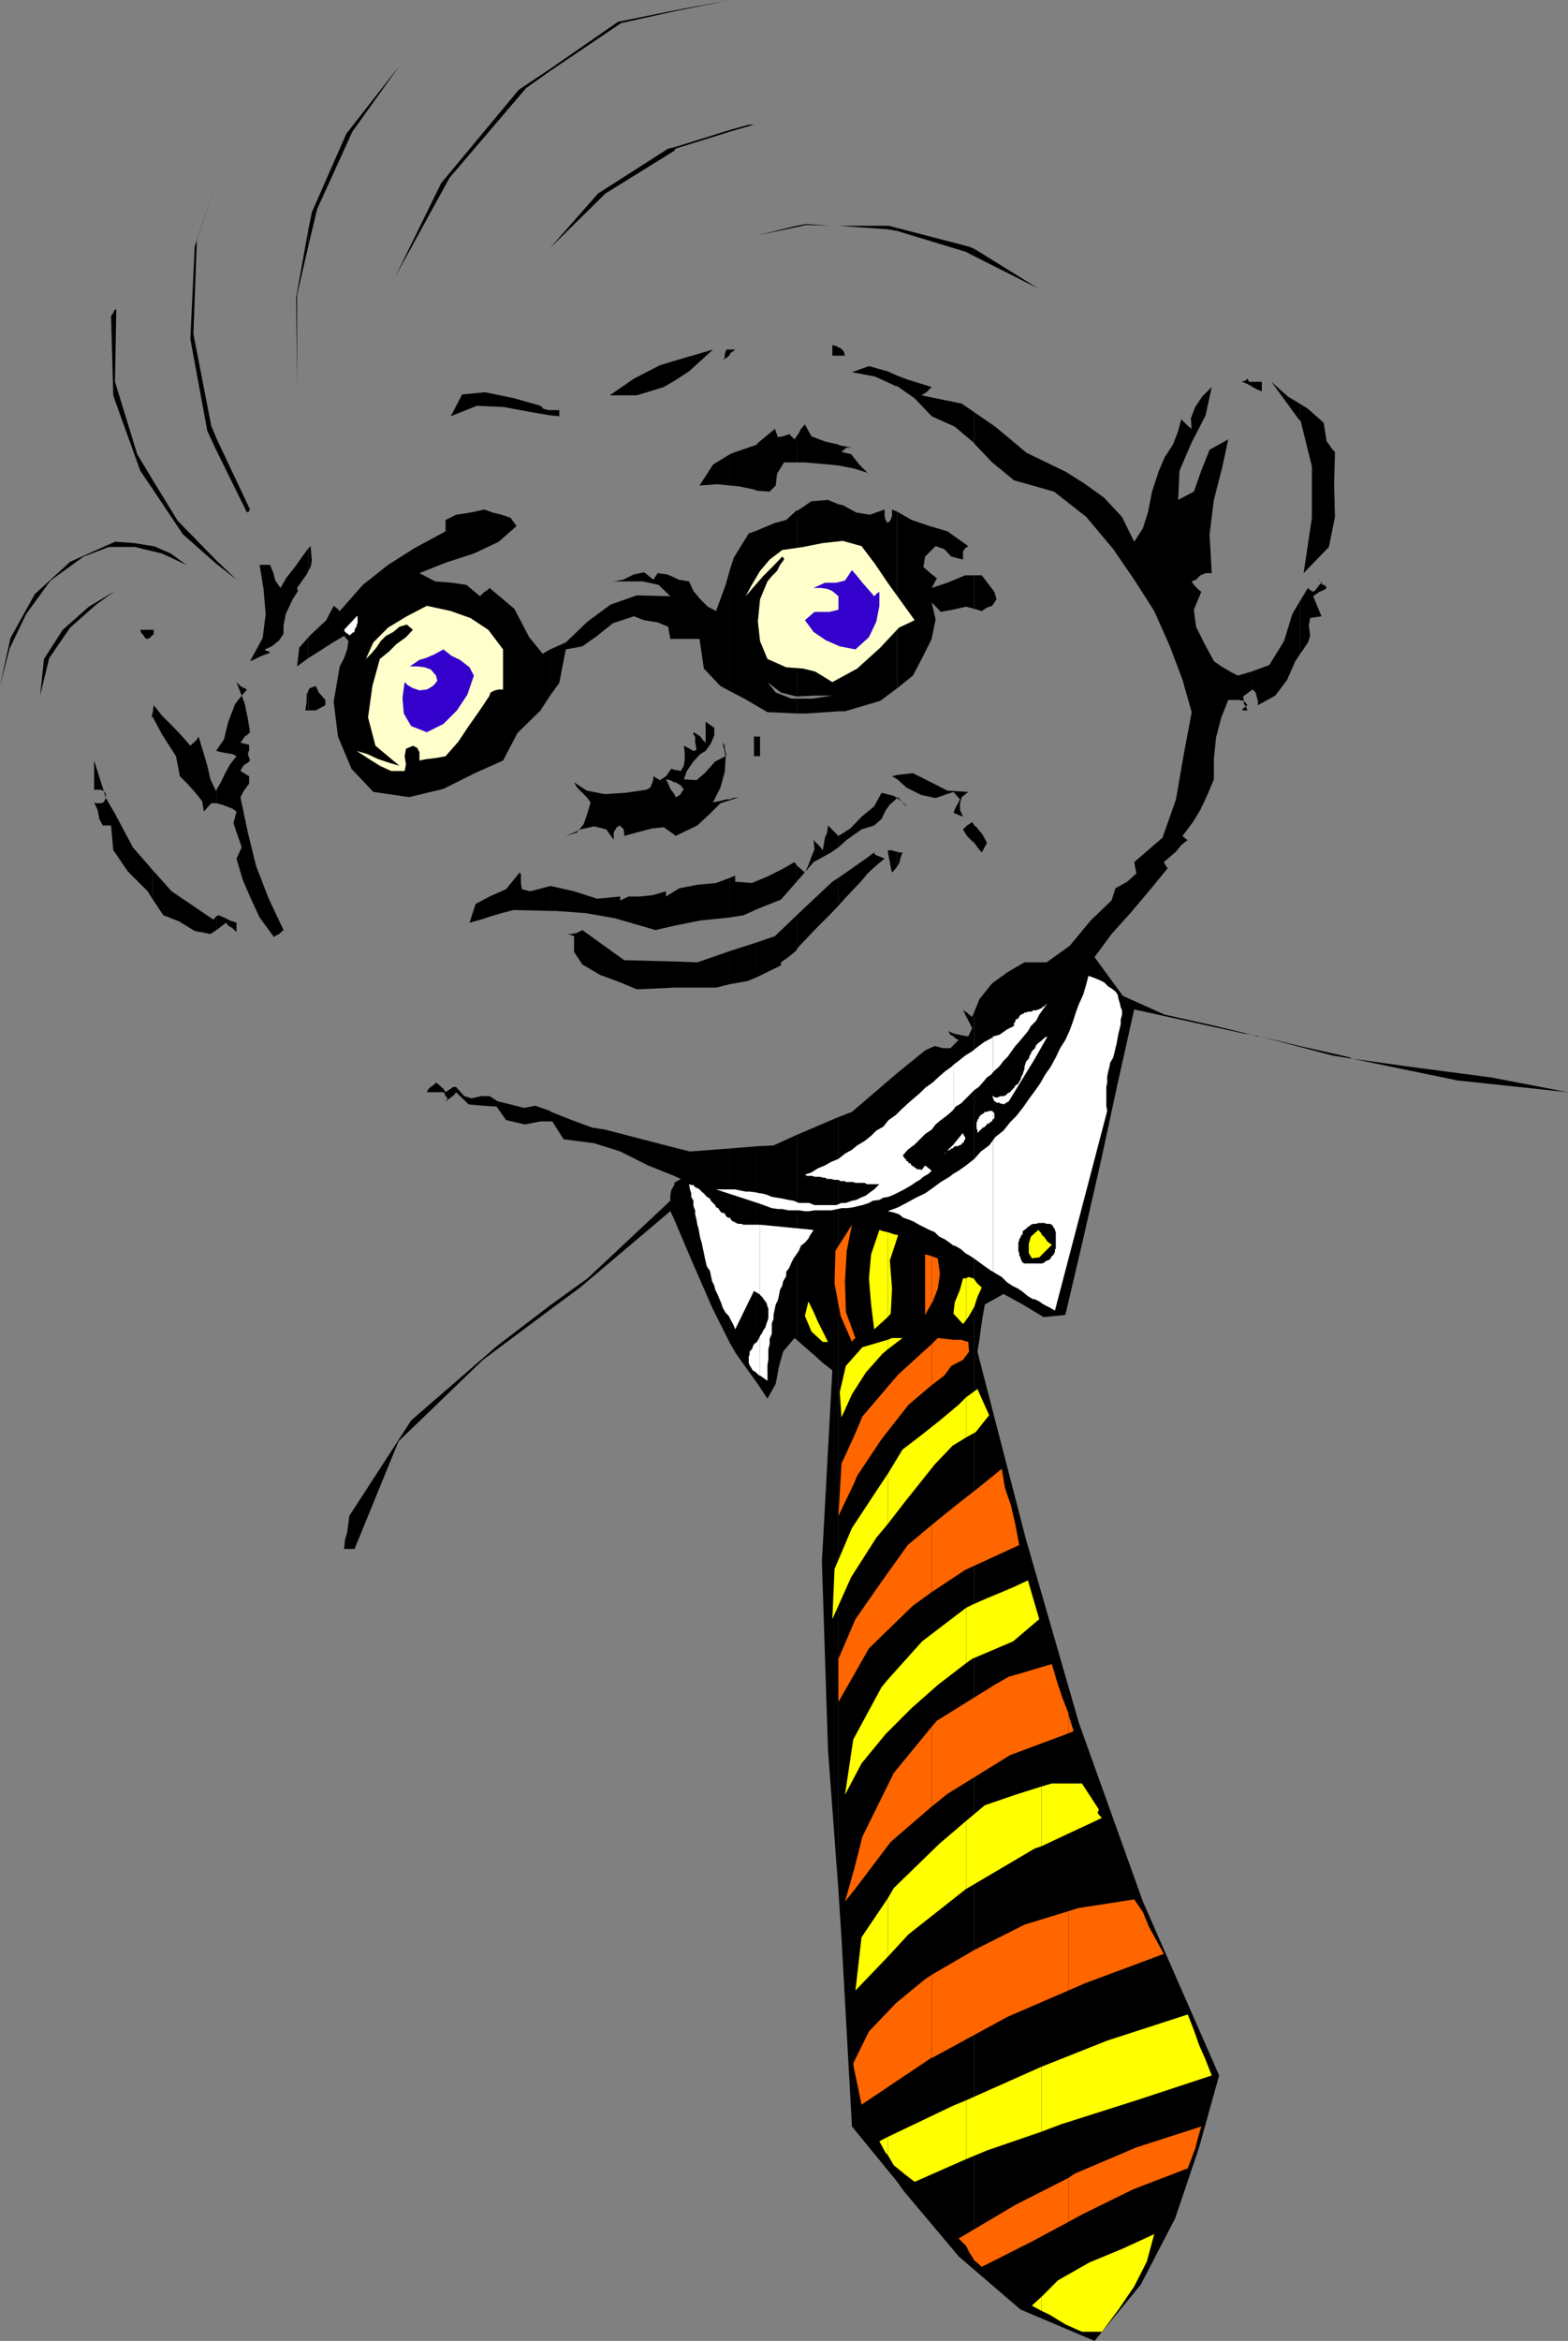 <svg xmlns="http://www.w3.org/2000/svg" width="360" height="537.102"><rect width="100%" height="100%" fill="#808080" stroke="none"/><path fill="#fff" d="m268.102 131.5.5-.5.199-.7.8-.198.2-.5.199-.204.3-.5.2-.5v-.199l.3-.5V127l.2-.5v-2.398l-.2-.5v-1.204l-.3-.5v-.5l-.2-.199v-.5l-.3-.5v-.699l-.2-.5v-.398l-.198-.301v-.5l-.301-.403v-.5l3.402-1.699L271.5 131.5h-3.398"/><path d="m26.402 195.602 2.899 4.296 4.601 4.602 1.2 1.898V199.7l-4.602-5.3-4.098-7.7v8.903m0-8.903-2.101-3.598-.5 1-.7.199h-1l-.5-.2.801 1.7.399 2.097.8 1.5H25.5l.5 5.704.402.5v-8.903m0-51.097 1-.704-1 .704m0 0-6 3.597-6 5.301-4.3 6.7-.899 8.402L11.301 151l4.8-7 6-5.3 4.301-3.098m0-10.102H31l4.102 1v-1.2l-4.301-.698-4.098-.301h-.3v1.199m-.001-1.2-10.3 4.598L8 136.301l-5.598 10.097-2.402 11 2.203-8.597L6 140.898l5.602-7.699 7.601-5.5L25 125.5h1.402v-1.2m0-32.402L32.203 108l2.899 4.3v-2.1l-3.602-6-5.098-16.598L26.703 71h-.3v20.898M26.402 71l-.199.3-.203.5-.297.4-.203.3.5 18.2.402 1.198V71"/><path d="M35.102 206.398 37.5 210l3.602 1.398 3.601 2.204 3.598.699 1.402-.903V210.2L49 211l-9.598-6.5-4.3-4.8v6.698m0-41.796 2.101 3.898 3.2 5 .898 4.602L43 179.8l1.703 1.898 1.7 2.102.398 2.398L48.5 184.3h1.203v-3.102.5l-1.402-2.898-.7-3.102-1-3.398-1-3.301-.398.7-.5.5-.5.402-.5.5-2.101-2.403-2-2.097-2.399-2.403-1.902-2.398-.2 1.398v1.403"/><path d="m35.102 163.2-.301 1.198.3.204zm0-17.5.199-.302v-.898h-.2v1.2"/><path d="M35.102 144.5h-2.899l.2.7.5.5.3.5.399.402.8-.204.399-.5.3-.199V144.5m.001-18 2.101.5 5.598 2.602L39.203 127l-3.902-1.7h-.2v1.2m.001-14.2L42 122.603l7.703 6.796v-.796l-8.902-9.102-5.7-9.3v2.1m14.602 101.097 2.2-1.699.5.7.898.5.5.5.5.402v-2.102l-1.5-.5-1.399-.699-1.199-.5-.5.2v3.198m0-29.098 1.2.302 2.398.898 1 .7-.7 2.698.899 2.602 1 2.898L54.3 197l1.403 4.8 1.899 4.4 2 4.3 3.3 4.5.5-.398.7-.301.5-.5.5-.403-3.399-7.199-2.902-7.5L56.902 191l-1.699-8.102.797-1.5 1.203-1.597v-1.7l-2-1.203.5-1 .5-.5.7-.398.5-.5-.5-1.5.3-.898v-1.204l-2-.5 1-1.398.7-.5.5-.5-.5-3.102-.7-3.398-.703-1.898L54 161.5l-1.598 4.102-1 4.097-1.699 2.403v.199l1.2.3 1 .2L53.3 173l1 .5-1.5 1.898-1.2 2.204-.898 1.898-1 1.7v3.1m.001-54.902L54.301 133l-4.598-4.398zm0-26 7 14.204.2-.204h.3v-.296l.2-.204-7.7-16.296v2.796m0-2.796L48.5 97.699l-4.098-21.097.801-21.403 4.5-13.898-5 15.3-1 21.2 3.899 21.097 2.101 4.5v-2.796m0-59.302 1.7-4.8-1.7 4.8M70.8 163h1.7l2.203-1.2v-1.198l-1.5-1.704-.703-1.5-1.398.5-.301.5V163"/><path d="m70.8 158.398-.398 1V161l-.3 2h.699v-4.602M70.8 151l2.7-1.7 2.602-1.698L79 145.898l1 1.204-.297 1.898-.703 2-1 1.898L76.602 161l1 8 3.101 7.398 5 5.301 8.2 1.2L101.8 181l7.199-3.602 6.5-2.898 3.3-6.3 5.302-5.2 2.199-3.398V149l-1.7 1-3.101-3.8-3.398-6.5-5.7-4.802-.5.5-.699.403-1 1-3.101-2.602-3.399-.5-3.8-.3L96.3 131.5l6-2.398 6.5-2.102 5.699-2.7 4.102-3.6-1.399-1.9-2-.698-2.101-.5-1.899-.704-3.203.704-3.297.5-2.402 1.199v2.597l-7.2 3.903-6 3.8-5.8 4.598-5.301 6-.398-.3v-.2l-.5-.3-.5-.399-1.7 3.3-3.3 3.098-.801.801V151"/><path d="m70.8 146.2-2.097 2.402-.5 4.296L70.801 151v-4.8M70.8 131l.5-.898.302-1.5-.301-3.301-.5.5V131"/><path d="m70.8 125.8-1.398 1.9-1.699 2.402-1.902 2.398-1.399 2.398-1.199-1.699-.5-1.898-.703-1.7h-2.398l.898 5.5.5 5.797-.7 5.5-2.898 5.301 1.2-.5 1-.5 1.199-.5 1.199-.398-.297-.301-.5-.2H61l-.2-.3 1.602-.7 1.7-1.402 1-1.5V143.5l.5-2.602 1.601-3.398 1.2-1.898-.2-.704 2.2-3.097.398-.801v-5.2M70.8 56.398l2-8.398 8.102-17.8 10.801-15.098L79.5 30.699l-7.898 18-.801 3.903v3.796"/><path d="M70.8 52.602 68 68.199l.203 20.602V67.699l2.598-11.3v-3.797M126.3 300.5l6.903-5.102 20.7-17.5.898 1.903v-7.903l-.7 1.204-.199 1.199v1.199l-19 17.8-8.601 6.2v1"/><path d="m126.3 299.5-12.3 9.398-19.598 17-14.199 21.903-.203 1.597-.297 2.204-.5 1.699-.203 2.097h2.402L91.5 330.7l19.402-18.7 15.399-11.5v-1m-.001-42.2h.5l2.602 4.098 7 .903 6 1.898 6.399 3.2 6 2.402v-6.5L139 259.199l-3.098-.5-4.601-1.699-4.801-1.898-.2-.204v2.403"/><path d="m126.3 254.898-3.398-1.199-2.601.5-3.098-.8-2.902-.7-1.899-1.199h-2l-2.101.5-1.7-.5-1.898-2.102H104l-.5.403-.5.3-.7.5-.5-.8-.5-.403-.5-.5-.698-.5-.5.5-.7.5-.5.403-.402.8h3.8l.2.2.3.699.5.5-.5.7.7-.5.5-.4.703-.5.5-.698 2.899 2.796 3.3.301 3.098.2 2.203 3.101 4.297 1 3.602-.7h2.199v-2.402M126.3 209h1.2l6.902.5 6.801 1.2 9.297 2.698 4.3-1V204.5l-1.898 1.2v-1.2l-3.101.898-2.899.301h-2.601l-1.899.903v-.903l-5.3.5-5.301-1.699-5.301-1.2h-.2v5.7"/><path d="m126.3 203.3-4.597 1.2-1.902-.5-.2-1.398v-2l-.3-.403-3.098 3.801-3.8 1.7-3.2 1.698-1.402 4.301 2.601-.699 2.399-.8 2.402-.7 2.7-.7 8.398.2v-5.7m-.001-43.698 2.102-2.903 1.5-7.699 3.801-.7 3.399-2.402 3.601-2.898 4.797-1.602 2.402.903 3.098.5 2.402 1 .5 2.8h.899V132.5l-1.598-.7-2.203-.3-1 1.5-2.098-1.7-2.402.5-2.398 1.2-2.2.398h6.7l3.601.801 2.7 2.602-7.7-.2-6 2.098-5.3 3.903-5 4.796L126.3 149v10.602m0-64.302 2.102.2v-1.398h-2.101V95.3"/><path d="M126.3 94.102h-.3l-1.2-.301-.698-.7-6-1.703-6.7-1.398-5.3.5-2.602 5 6-2.398 6.203.296 6.5 1.204 4.098.699v-1.2m-.001-37.203 12.7-12.5 15.8-9.796V33.8l-1.398.3-16.101 10.297-11 12.5m-.001.001-1.5 1.704 1.5-1.704m0-40.598 16.302-11L154.8 2.603v-.204L141.902 5l-15.601 10.8v.5m-.001-.5-7.198 4.802L101.3 42 90.8 63.398l12.402-22.597L120.8 20.199l5.5-3.898v-.5M154.8 279.8l3.903 9.2 4.797 11 4.102 8.2v-44.7l-9.2.7-3.601-.9v6.5l1.5.7-1.5.898v8.403m-.001-53.199h9.602l3.2-.801v-7.602l-7.5 2.602-5.301-.2v6"/><path d="m154.8 220.602-11.5-.301-9.597-6.903-1.402.704-1.2.199h-.699l1.399.5v3.597l1.902 2.903 4.098 2.398 4.601 1.7 3.801 1.601 8.598-.398v-6m-.001-8.204 6-1.199 6.802-.699v-9.102l-3.2 1.204-4.3.398-4.102.8-1.2.7v7.898m0-20.898.302.3 5-2.402L163 186.7l2.402-2.398 2.2-.7v-.203h-.801l-1.598.403-1.5.3 1.7-3.402 1-3.597.199-3.301v-.301l-2.399 1.2-2.402 2.698-1.899 1.602-2.902-.2.703-1.902 1.5-2.199 1.598-1.699 1.199-.7 1.203-1.698.797-1.903V167l-2-1.398v4.796l-.7-.699-.5-.699-.698-.5-.899-.5v.5l.399.5v1.2l.3 1.902-.699.199-1.203-.7-1-.5.203 1.5v1.598l-.203 1.5-.7 1.2-1.5-.297v2.898h.302l1.199.7.699 1-.5.5-.2.5-.5.402-.698.296-.301-.699v9.301"/><path d="m154.8 182.2-.198-.302-.7-.898-.5-1.2-.5-1 1 .2.899.5v-2.898l-.7-.204-1.199 1.704-1.402.898-1.5-.898v.699l-.2.699-.5 1.2-.898.5-4.8.698-4.801.301-4.098-.8-2.902-1.899.699 1.2 1 1 1.203 1.198.899 1.204-.7 2.398-.902 2.602-1.2 1.5.403-.301 3.2-.7 2.8.7 1.7 2.398V191l.699-1.2.8-.402.2.403.5.3.199.899v.8l2.902-.8 3.399-.898 2.8-.301 2.399 1.699v-9.3m-.001-35.598h5.802l1 6.796 3.8 4 2.2 1.204v-28l-1 3.597-2.2 6-1.902-1-1.7-1.699-1.597-1.898-1-2.204-2.402-.398-1-.5v14.102m-.001-59.204 3.403-2.199 5.5-5-5.5 1.602-3.402 1v4.597"/><path d="m154.8 82.8-3.3 1-6 3.098L140 90.7h6.203l6.2-1.898 2.398-1.403v-4.597m-.001-48.2.302-.5 12.5-3.903v-.398l-12.801 4v.8M154.8 2.602 167.603 0 154.8 2.398ZM167.602 308.2l1.398 2.402 4.8 6.699V263l-6.198.5v44.7m0-82.4 4-.698 2.199-.903v-8l-6.2 2v7.602m.001-15.301 3.101-.5 3.098-1.398v-6.5l-1.2.5-3.8-.301v-1.403l-1.2.5v9.102m.001-26.898 2.101-.704-1.402.204-.7.296v.204m.001-25 3.3 1.699 2.899 1.699v-40.3l-1.899.698-3.402 5.5-.898 2.704v28m0-47.204 2.101.204 3.399.699.699.3v-10.8.199l-5.5 1.898-.7.301v7.2"/><path d="m167.602 104.2-3.899 2.402-3.101 4.796 4.101-.296 2.899.296V104.2m0-23.098.699-.5.5-.403h-1.2v.903"/><path d="M167.602 80.2h-.801l-.2.402-.199.796v.704l-.5.5.899-.5.8-.704V80.2m.001-25L173.8 54l-6.2 1.2"/><path d="m167.602 55.2-.801.198.8-.199m.001-24.999 5.5-1.598h.699-1.899l-4.3 1.199v.398M173.8 317.3l2.403 3.598 1.899-3.398.699-3.8 1-3.598 2.601-3.102.5.398v-47l-5.3 2.403-3.801.199v54.3m-.001-93.1 5.5-2.7v-.7l1.7-1.198 1.703-1.403.2-.3V210l-5 4.8-4.102 1.4v8m-.001-15.598 5.5-2.204 3.602-4.097V198.5l-.5-.7-2.8 1.598-3.399 1.704-2.402 1v6.5M173.8 173.5h.7V169h-.7v4.5"/><path d="M173.8 169h-.698v4.5h.699V169m-.001-7 2.403 1.398 6.7.301v-3.398h-1.2l-3.601-1.403-1.899-2.398 3.098 2.398 3.601.903v-42.7l-2.402 2.2-2.598.699-4.101 1.7V162m-.001-49.398 2.903.199 1.399-1.403.3-2.699 1.598-2.597h2.902v-6l-.5.699-1.199-1.2-1.402.5-1.2.2-.699-1.903-4.101 3.403v10.8M173.8 54l9.102-1.898V51.8zm0-25.398 9.102-.301-9.101.3m9.101 278.797 1.7 1.5 2.199 1.903 2.101 1.898 2.2 1.7-2.399 43.902 1.399 43.199 2.398 32.398V256.301l-9.598 4.097v47m0-89.5.5-.699 3.598-3.8 3.602-3.598 1.898-2v-6.403l-1.398.903-8.2 7.699v7.898m0-15.598 3.899-4.5 4-2.198 1.699-1.204v-2.597l-2.398-2.403-.2 1.602-.5 1.2-.199 1.198-.3 1.704-.5-.704-1.2-1.199-.402-.5.199 2.2-.7 1.703-.698 1.898-.801 1.7-.899-.802-.5-.398-.5-.5v3.8"/><path d="M182.902 163.7h2.399l7.199-.5v-47.5l-2.398-1-3.801.3-3.098 2.102h-.3V159.8l4.097-.2h4.102l-4.602.7h-3.598v3.398m0-57.596h1.899l5.8.5 1.899.199V102l-3.098-.7-3.101-1.198-1.5-2.704-.899 1-.5 1-.5.704v6m0-54 2.2-.5 5.699.199-5.7-.403-2.199.403v.3m0-23.801 9.598-.198-9.598.199m9.598 405.597.703 10.801 2.399 43.2L206 500.601V246.199l-10.398 8.903-3.102 1.199v177.597m0-226.098 1.703-1.902 3.598-3.796 1.402-1.704 1.5-1.398 1.399-1.2 1-.8-2.2-.898-.199-.5-1.902 1.398-6.301 4.398v6.403m0-13.403 1.902-1.699 3.399-2.398 2.902-.903 1.7-1.5.898-1.898 1-1.398 1.699-1.5-.797-.5-2.8-.704-1.7 3.102-2.902 2.398-2.598 2.704-2.703 1.699v2.597m0-31.198h1.5l8.102-2.4 3.898-2.902v-40.5l-1.2-.5v1.403l-.3 1-.7.699-.5-.7-.198-1v-1.402l-3.399 1.204-3.101-.5-3.102-1.704-1-.199v47.5m0-56.399 3.602.7 3.101 1-1.902-1.898-1.899-2.403-2.199-.5.297-.3.5-.399.402-.3h1.2l-2.801-.5-.301-.2v4.8m0-25.198h1.5l-.297-1-.703-.704-.5-.199v1.903m0-1.902-.5-.302-.898-.199v2.403h1.398v-1.903m0-27.899 11.3.802L206 53v-.7l-2-.5h-11.5M206 500.602l1.402 2 12.7 15.097 3.601 3.102V232.1l-.5 1.2-.703-.5-.5-.5-.398-.2-.5-.5.5 1.2.898 1.699.703 1.398-.902 1.903-1.2-.2-1-.203-1.199-.296-1.199-.5.5.796.7.403.5.5.699.3-1.899 1.899H216.5l-1.898-.5-2.2 1-6.402 5.2v254.402m0-301.901.402-.5.301-1.2.5-1.398h-.8l-.403-.204v3.301"/><path d="M206 195.398h-.297l-.902-.296h-1L204 196.3l.3 1.5.2 1.199.3 1.2.903-1 .297-.5v-3.302m0-16.597 2.102 1.9 3.398 1.698 3.3.704 4.102-1.403 1.5 1.7-1 1.902-.5 1.199 2.2.898-.7-1.597v-1.5l.399-1.403 1.5-1.199-4.801-.3-4.098-2.098-3.8-1.903-3.602.403v1m0-1.001-1.2.302 1.2.699zm0-19.902 3.602-2.898 2.101-4 2.2-4.398.898-4.5-.899-3.903 2.098 2.2 2.703-.5 3.098-.7 1.902.5V132h-2.101l-4.102 1.7-3.598 1.198 1.2-2.199-1.5-1.199-1.602-1.398.402-2.403 2.399-2.398 2 .699 1.601 1.7 2.7.698V126.5l.5-.7.699-.5-4.801-3.402-4.098-1.199-4.101-1.398-3.301-1.903v40.5m0-69.296 4 2.796 3.902 4.102 5.301 2.398 4.297 3.602.203.3v-7.198l-2.902-2-9.301-1.903.902-.5.5-.398 1-1-5.5-1.7L206 86.2v2.403m0-2.403-2.2-1-4.3-1.2-3.898 1.398 5.3 1 4.801 2.204H206v-2.403M206 53l15.8 4.8 1.903 1v-1.698l-1.203-.5L206 52.3v.7"/><path d="m223.703 520.8 10.598 9.098 17 7.204 10.601-12.903L269.801 509l5.5-16.3 4.601-16.5-17.5-39.9-14.699-41L235.5 353l-11.098-42.898.5-2.903.301-2.398.399-2.602.5-2.898 4.3-2.403 4.399 2.403 4.8 2.898 5-.5 4.102-17.5 4.098-18 3.8-17.597 3.801-17 25 5.5 1.899.296-9.098-2.199-10.8-2.398-9.602-4.301-6.5-8.898 3.902-5.301 4.5-5 4.297-5.102 4.102-5-.2-.199-.3-.5-.2-.3-.199-.4 1.399-1.198 1.398-1.204 1.203-1.5 1.5-1.199-.5-.199-.203-.3-.297-.2-.203-.2 2.402-3.198 1.7-2.801 1.601-3.403 1.5-3.597V174l.5-4.8 1.2-4.598 1.597-4h2.402l1.2.199-.2-1 1.899-1.403v-4.296l-3.098.898-1.402-.7-1.2-.698-1.199-.704-1.699-1.199-2.203-4.097-1.898-3.801-.5-3.903 1.699-4.097-.5-.403-1.2-1.199-.5-.8 1-.399 1-1 1.2-.5h1.402l-.5-8.898 1-7.903 1.899-7.398 1.398-6.5-4.297 2.398-1.902 4.801-1.7 4.8-3.601 1.9.3-6.7 2.802-6.5 3.199-6.2 1.402-6.5L276 91l-1.598 2.398-1 2.602.2 2.398-.899-.699L272 97l-.797-.8-.703 2.698-1.2 3.102-1.898 2.898L266 108.2l-1.5 4.602-.898 4.597-1.2 3.801-2 3.102-2.8-5.7-4.102-4.402-4.598-3.3-4.3-2.7-8.899-4.3-7.203-6-4.797-3.297v7.199l4.098 4.3 5 4.098 9.199 2.602 7.402 5.8 6.2 7.399 4.8 7 4.598 7.2 3.602 8.1 2.898 7.7 2.102 7.398-1.899 10.102-1.703 9.898-3.098 8.801-6.5 5.602.5 2.597-2.101 1.903-2.7 1.5-.898 2.8-4.8 4.598-4.801 5.801-5.301 3.8h-5.098l-3.8 2.2-3.602 2.602-2.899 3.597-1.199 2.903V520.8"/><path d="m223.703 193.398.7 1 1 1.204 1.199-2.204-1-1.898-1.399-1.7-.5-.402v4m0-4-.5-.796-.703.5-.5.296-.398.403-.5.5.898 1.5 1.203 1.199.5.398v-4m0-49.698 1.7.5 1.199-.802L227.8 139l1-1.5-.5-1.7-2.899-3.8h-1.699v7.7m.001-80.9 14.7 7.4-14.7-9.098zM287.3 237.398l1.903.403h-.402zm0-79 .302-.199.699.7.199.902.3 1v1l4-2.2 2.7-3.601 1.902-4.3 1-1.5V138l-1.699 2.898-1.902 6.204-3.399 5.5-4.101 1.5v4.296m-.001-69.796.302.199.898.5 1.203.5v-2.2h-2.402v1"/><path d="M287.3 87.602h-.5l-.398-.704-.3.204-.2.296h-.5l-.199.204 1.2.5.898.5v-1M298.402 240.2l7.598 2 4.402.698-.5-.296-11.5-2.602v.2"/><path d="m298.402 240-9.199-2.2 9.2 2.4zm0-89.8 1.899-2.802.5-1.5-.301-2.398.3-1.7 2.602-.402-1-2.398-.402-1-.5-1.2.703-.5.7-.5 1-.402.699-.5-.5-.699h-.5l-.2-.5-.5.5-.5.7-.402.5-.5.402-.297-.2-.402-.203-.301-.296-.2-.204-1.898 3.102v12.2m0-53.7h.2l2.601 10.5v11.8l-1.902 12.7 5.8-6 1.399-6.898-.2-7.5.2-7.403-.5-.5-.398-.5-.301-.5-.7-.898-.699-4.301-3.601-3.2-1.899-1.198V96.5"/><path d="M298.402 92.602 295.703 91l-3.8-3.398 6.5 8.898v-3.898M24.3 183.102v-.903l-.3-.5-.2-.3.5 1.703m-.5-1.704-2.198-6.898v6.7h1.5l.5.198h.199M55.5 159.602l1.203-1.403-1-.5-.5-.3-.402-.399-.5-.5.902 2.398.297.704M271.203 96.2l.297-.7-.297.7m32.199 37.5v-.302h-.199zm-.199-.302-.3-.199.3.2m-.301-.199v-.2h-.199zm-17.3 27.6v.7l.5.7v-.2l.3-.2-.8-1m.5 1.4h-.2l-.5.3-.199.5h1.2l-.301-.8m24.3 80.698 24.2 5L360 250.602l-17.7-3.403-18.3-2.398-13.598-1.903m-143.8-69.398h.199l-.2-.898-.199-.801v-.7l-.5-.703.7 3.102M132.8 190.602l-2.898 1.199L132.5 191Zm66.403-82.102 1.5.5zM206 183.102l1.203 1-.3-.301-.7-.903-.203.204m1.203 1 .399.5.8.398-.3-.2-.899-.698"/><path fill="#ffc" d="M115.5 149v9.2h-1l-.898.198-1 .5-.2.704-2.402 3.597-2.398 3.403-2.399 3.597-2.902 3.301-1.5.3-1.399.2-1.699.2-1.402.3v-1.898l-.5-1-1-.5-1.598.699-.3 1.699.3 1.898-.3 1.5H89.8l-2.598-1.199L84.5 174l-2.598-1.7 2.399.7 2.601 1.2 2.399.8 2.402.7-5.5-4.598-1.703-6.5 1-7.204 1.703-6.199 2.098-1.699L91 147.8l2.203-1.6 1.598-1.7-1.399-1.2-1.699.5-1.402 1.2-1.7.898-1.199 1.204-1 1.5L85.203 150 84 151.2l1.703-3.802L89.102 144l4.3-2.602L98 139l5.5 1.2 4.5 1.6 4.102 2.7 3.398 4.5m94.5-6.7-3.598 1.7-4.3 4.602-5.301 4.796-5.7 3.102-3.898-2.398-2.8-.704-3.903-.296-4.297-1.903-1.703-4.097-.5-4.5.5-5.102 1.703-4.102 1-1.199 1.2-1.199.699-1.398.898-1.204v-.199l-.2-.3-.198-.2-2 2.102-2.399 2.398-2.101 2.403-1.899 2.199 1.399-2.602L174.5 131l2.203-2.602 2.899-2.199 4.8-.699 4.5-.898 4.598-.5 4.3 1.199 3.102 4.097 2.899 4.301 3.101 4.301 3.098 4.3"/><path fill="#fff" d="m79 144.5 2.902-3.102h.2V143l-.2.3v.5l-.3.2v.2l-.2.3v.5l-.5.2-.5.5H80v-.302h-.297l-.203-.199-.297-.199-.203-.5m95.5 171.102.703.5 1 .699v-3.602l.2-1.199v-2.398l.3-1.204V307.2l.5-1.199v-2.398l.399-1v-.903l.3-1.5.2-.898.5-1 .199-.903.3-1.5.5-.898.2-1 .699-1.2v-1l.703-.902.5-1.199.5-1 .5-.699.7-1 .5-1.2.898-.698.8-.903.399-.8.8-1.2-12.3-1.2v16.102l.5.5 1 1.398.203.8.2.4v2.198l-.2.704-.203.5-.297 1-.5.699-.203.5-.5.699v9.102"/><path fill="#fff" d="m174.5 306.5-.2.5-.5.898-.698.5-.301.704-.2.5-.5.5v.699l-.199.5v1.398l.2.5.3.5.399.7.8.5.7.703h.199V306.5m0-25.5h-3.797l-.5-.2h-.703l-.5-.198-.5-.301-.5-.2-.398-.703h-.5l-.5-.5-.2-.5-.8-.199-.399-.5-.3-.5-.5-.199-.2-.5-1-1-.203-.5-.7-.398-.3-.301-.398-.5-.301-.2-.5-.5-.2-.203-.5-.296-.5-.204-.398-.5h-.5l-.5-.199.2 1.2.3.902v.8l.5.899v1.2l.399 1v.902l.3 1.199.2 1.199.3 1 .2 1.2.199 1 .3.902.2 1 .3 1.398.2 1 .199.898.3 1.204.7 1 .203 1L163.5 294l.5 1 .203.898.5 1 .5 1.204.399.898.3 1 .7 1.2.699.698.5 1 .5.903.5 1.199 4.3-8.8 1.2.698.199.204V281m0-4.8 2.703 1 1.399.198h1l1.398.301h2.402l1.399.2h1l1.199-.2h3.8l1.5-.3.903-.2h1.2l1.5-.199 1.199-.3.898-.2 1.5-.5.902-.5 1.5-.2.899-.5 1.199-.198 1.203-.5 2-1 .899-.5 1.199-.704 1-.699.902-.5L212 270l1.203-.7.7-.698-1.5-1.204-.903 1.204v-.301h-1v-.2h-.2l-.3-.3h-.2v-.2h-.198l-.301-.203-.2-.296v-.204h-.5v-.296h-.199v-.204h-.3v-.199l-.2-.3-.3-.2-.2-.5h-.199l1.2-1.398 1.597-1.2 2.402-2.402 1.5-1 .899-1.199 1.199-1 1.203-.898 1.2-1 .5-.5V244.3l-.5.5-1.403 1-1.398 1.199-1.5 1.398-1.7 1.204-1.199 1.199-1.402 1.199-1.399 1.2-1.5 1.402-1.199 1.199L204 257l-1.2 1.5-1.597.898-1.203 1.204-1.5 1.199-1.7 1-1.198 1-1.602.898-1.5 1.2-1.7.703-1.398.796-1.699.704-1.402.898-1.5.5.5.3h1.199l.5.2h1.203l.7.2h.5l.5.3h.898l.8.2h.899l.5.3h1l.203.2h1.7l.5.198h2.097l.5.301h2.902l-1.199 1.2-1 .703-.902.699-1.2.5-1 .5-1 .199-1.398.5h-1l-1.203.5h-5l-1.2-.5h-2.398l-1.199-.5-1.203-.2-1.398-.3-2.399-.398-1.203-.5-1.2-.301h-.3v2.398m0-2.399-.898-.198-1.5-.204h-.899l-1.5-.296-.902-.204h-4.399L174.5 276.2v-2.398m44.402 11.998h.301l1.399.802 1 .898 1.199.7 1.199.8 1.203.898 1.399 1 1 .704.398.199v-30.2l-.898 1.2-1.899 1.398-1.5 1.7-1.902 1.5-1.7 1.203-1.199.699v16.5m0-16.501-.902.7-2 1.2-1.898 1.402-1.7 1.199-2.101 1-2.2 1.199-1.898 1-2.402.898 1.402.301 1.2.403 1 .796 1.199.403 1.199.5L211 281l1 .5 1.402.7 1.2.5 1 1 1.398.698 1 .704.902.699v-16.5m0-6.001.301-.3h.7l.199-.2h.3l.2-.198h.199v-.301h.3v-.2h.2v-.3l.3-.403v-.5l-.3-.296v-.204l-.2-.199v-.3l-2.199 2.703v.699"/><path fill="#fff" d="M218.902 262.602 217.5 264h.203l.297-.2h.203l.2-.3h.3l.2-.2v-.698m-.001-8 .5-.704 1.2-.699 1.898-1.898 1.203-1.2 1-.703.899-1 1-1.199 1-.699.398-.5v-8.2l-.2.302-1.698.898-1.399 1-1.5 1.2-1.601 1-1.5 1.198-1.2.903v10.3M228 291.8l.8.5 1.2.7 1.203 1.2 1.2.8 1.398.7 1 .698 1.199 1 1.203.704h.399v-8.204h-2.399l-.402-.199-.301-.5-.2-.5v-.199l-.3-.5v-.5l-.2-.5v-1.898l.2-.5v-.204l.3-.5.2-.5.3-.199v-.699l.403-.3.297-.2.203-.2.297-.3.402-.2.301-.3.5-.2h.399v-30.5l-1.399 1.9-1.402 2-1.5 1.902-1.399 1.398-1.5 1.898-1.902 1.5-.5.704V291.8m0-35 .3-.198v-1.204l-.3-.296v1.699"/><path fill="#fff" d="m228 255.102-.2-.204h-.698l-.5.204h-.5l-.2.296-.3.204h-.2v.199h-.199l-.3.3v.2h-.2v.5h-.3v.5l-.2.199v1.5l.2.2v.698l.3-.199.2-.3.3-.2.2-.199.199-.3h.3l.7-.7v-.2h.5l.199-.3.3-.2h.2v-.3l.199-.2v-1.698m0-3.102.3.7h.2l.3.3h.7v.2h.5l.402.198 1.2-.699 6-9.8V240.5l-.7.7-.199.5-.3.5-.2.698-.5.5-.203.403-.297 1v.5l-.203.5-.2.699-.3.5-.2.7-.3.5-.2.402-.698.5-.301.5-.7.699-.199.3-.5.2-.5.5-.5.199h-.699l-.703.3h-.5l-.5-.3v.5"/><path fill="#fff" d="M228 251.5h-.2l.2.5Zm0-5.5.5-.5 1-.898.902-1.204 1-1 .7-1 1-1.398.898-1 2-2.398.703-1.204.899-.898v-2.7h-.399l-.3.302H236l-.297.199h-.5l-.203.3h-.2l-.3.2h-.2l-.3.5-.2.199v.3h-.5l-.198.4v.3l-.301.2v.698l-1.598.801-1.703 1.2-1.5.402V246m9.602 52.102 1 .5 1 .699L241 300l1.203.7 12-45.802L254 253.7v-4.3l.203-1V247l.2-1 .3-1.2.2-1 .699-1.198.3-1.204.2-.898.3-1.2.2-1.198.199-1 .3-1.204.2-.898v-1l.3-1.2v-1l-.3-.698-.2-.903-.3-1-.2-1-.5-.699-.898-.7-.8-.5-.903-.902-1-.5-1.2-.5-1.398-.5-.5 1.903-.699 2.398-1 2.2L247 232.3l-.7 2.199-.698 1.898-1 2.204-1.2 1.898-1 2.102-1.199 2.199-1.203 1.7-1.2 2.102-1.198 1.699v30.5h.3l.5-.2h1.399l.5.2H241l.5.199.203.3.297.5.203.2v.2l.2.5v3.902h-.2v.699l-.203.199v.3l-.297.2-.203.2-.297.5-.203.3-1 .398-.2.301h-.198l-.301.2h-1.7v8.203m.001-55.204 2.898-5.097-.7.3-.5.5-.5.399-.398.3-.5.5-.3.7v2.398m0-8.398.3-.3.7-1.4 1-1.402.898-1.199-.2.2-.3.203-.2.296h-.198l-.301.204-.2.296h-.3l-.2.204h-.199l-.5.199h-.3v2.699M217.5 264.2l-.297.3.297-.3m-.297.3H217v.2zm-.203.2-.2.5.2-.5"/><path fill="#ff0" d="M190.102 307.898h-1.2l-2.601-2.398-1.5-3.602.8-3.296 1.2 2.398.902 2.102 2.399 4.796m13.698 186.5 1.403 2.403 2.7 2.199 2.097 1.602 11.8-5.204v-13.5l-2.898 1.204-15.101 7.199v4.097"/><path fill="#ff0" d="m203.8 490.3-1.898 1 1.399 2.598.5.5v-4.097M203.8 449l4.802-5.2 13.199-10.402v-15.597l-6.2 5.3-10.398 10.098-1.402 2.403V449"/><path fill="#ff0" d="m203.8 435.602-6 8.898-1.398 12.2 7.399-7.7v-13.398m-.001-38.204 5.5-5.5 6-5.296 6.5-5v-12.704l-10.097 7.704-7.902 8.796v12m-.001-12-1.398 1.704-6.5 12L194 411.8l3.8-7.2 5.5-6.703.5-.5v-12m0-35.697 4.102-5.302 6.7-8.398 4.101-4.3 3.098-1.9v-9.198l-1.7 1.699-4.3 3.597-4.301 3.403-4.297 3.3-3.402 5.598v11.5"/><path fill="#ff0" d="m203.8 338.2-2.398 3.6-5.8 8.802-4 9.398-.5 11.5 4.3-9.602 5.801-9.097 2.598-3.102v-11.5m-.001-28.597 3.403-2.602h-2.402l-1 .398v2.204"/><path fill="#ff0" d="m203.8 307.398-5.8 1.704-3.797 4.296-1.402 6 .402 5.801 2.399-5.3 3.199-5 3.8-4.297 1.2-1v-2.204m-.001-5.198.7-.802.3-5.699-.5-6.5 1.903-5.8-1-.2-1.402-.5v19.5"/><path fill="#ff0" d="m203.8 282.7-1-.2-.898-.3-1.902 5.6-.5 5.5.5 6 .703 5.7 3.098-2.8v-19.5M221.8 495.398l4.802-2 12.5-4.296v-14.903l-2.7 1.2-14.601 6.5v13.5m-.001-62.001.7-.398 15.102-8.898 1.5-.5v-13.704l-6 1.903-7 2.398-4.301 3.602v15.597m-.001-51.796 1.403-1 9.399-4 6-5.102-2.602-8.898-3.2 1.5-3.3 1.398-2.898 1.2-3.399 1.5-1.402.698v12.704M221.8 329.8l2.2-1.198 3.102-3.903-2.7-6-2.601 1.903v9.199m-.001-26.903.7-1 1.203-2.097.7-2.2 1-2.203-1-.898-.903-1.2-1.2-.3-.5.3v9.598"/><path fill="#ff0" d="M221.8 293.3h-.698l-.7 2.598-1.199 2.903-.3 2.597 2.199 2.403.699-.903v-9.597M239.102 530.2l1.898.902 3.602 2.199 3.8 1.699H253l3.8-5.102 3.602-5.296 2.899-5.704 1.699-6.296-7.398 3.398-7.5 3.102-7.2 4.097-3.8 3.801v3.2"/><path fill="#ff0" d="m239.102 527-2.2 2 2.2 1.2zm0-37.898 4.5-1.704 17.3-5.5 17.301-5.699-1.402-3.597-1.5-3.403-1.2-3.398-1.398-3.602-18.5 6-15.101 6v14.903m0-65.5 13.898-6.5-.2-.204-.5-.5-.3-.5.3-.699-3.898-6H241.5l-2.398.7v13.703m0-135.602 2.398-2.398-1-.704-.7-1-.698-.699V283v5m0-5-.7-.8-1.699 1.5-.5 1.698v2.102l.7 1.2 1.699-.2.5-.5v-5"/><path fill="#f60" d="m196.102 474.7 1.699 8.198 16.101-10.796v-19l-1.5 1-6.699 5.5-6.203 6.5-3.398 6.898v1.7m0-1.7-.2.5.2 1.2zm0-39.3 8.398-11.098 9.402-8.102v-18.3l-8.699 10.6L198 421.399l-1.898 7.5v4.801m0-4.802L194 436.301l2.102-2.602zm0-44.698 3.398-6 10.102-9.802 4.3-3.097v-15.403l-5.5 4.602-6 8.398-6 8.602-.3.7v12m0-12-3.602 8.402v9.898l3.602-6.3v-12m0-31.9.699-1.698 5.601-8.403 6.2-7.898 5.3-4.5v-9.403l-7.699 7L198 325l-1.898 4.5v10.8m0-10.8-2.899 6.3-.703 12 3.602-7.5v-10.8m0-22.3.3-.2-.3-.8v1m0-1-1.899-5.2-.203-7 .402-7 1.2-6-3.801 6-.2 7.5 1.399 7.398 2.602 6 .3-.5.2-.199v-1"/><path fill="#f60" d="M213.902 472.102h.2l17.3-9.403 13.899-6V438.5l-10.098 3.102-11.5 5.796-9.8 5.704v19m-.001-57.602 3.598-2.898 14.402-8.903 13.399-5v-4.597l-1.399-3.602-1.199-3.602-1.203-4.097-3.398 1-3.301 1-3.2.898-3.3 1.903-13.2 8.199-1.199 1.398V414.5m0-49.2 7.7-5.1L234 354.5l-.898-4.8-1-4.302-1.399-4.097L230 337l-5.297 4.3-5.5 4.302-5.3 4.296v15.403m-.001-47.501 2.899-2.198 1.601-2.204 2.7-1.398 1.398-1.898-.2-2.204-1.698-.5h-1.7l-1.699-.199-1.902-.199-1.399 1.398v9.403m0-18.801.2-.2 1.199-3.1.5-3.4-.5-3.6-.7-.2-.699-.3V299"/><path fill="#f60" d="m213.902 288.2-.699-.2-.8-.2v13.9l1.5-2.7v-10.8M245.3 509.8l3.102-1.698 11.801-5.801 12.5-4.801.899-2.398.8-2.102.7-2.7.699-2.402-14.899 4.801-14.101 6-1.5 1v10.102"/><path fill="#f60" d="m245.3 499.7-12.198 6.198-13 7.704 1.699 1.699.699 1.398 1.203 1.903 1.7 1.5 11.5-5.801 8.398-4.5v-10.102M245.3 456.7l3.903-1.7 18-6.7-1.703-3.1-1.7-3.098-1.398-3.403-2-2.898-12.902 2-2.2.699v18.2m0-59 1.2-.5-1.2-3.802v-.296 4.597"/><path fill="#30c" d="m108.8 155-1.5 4.398-2.398 3.602-3.101 3.102L98 168l-3.598-1.398-1.699-2.903-.3-3.597.5-3.602.699.7 1.199.698 1.5.5L98 158.2l.902-.5.7-.5.8-1-.3-1.199-1.2-1.398-1.402-.5-1.7-.204h-1.698l2.199-1.5 1.402-.398 1.899-.8 2.199-1.2 1.902 1.5 1.899.898 2.199 1.704 1 1.898m93.101-19.201v3.2l-.699 3.602-1.703 3.597-3.098 2.801-3.601-.7-3.2-1.402-2.8-1.898-2-2.7 2.199-1.902h3.402l2.098-.5v-3.097l-1.398-1.2-1.2-.5-1.5-.203h-1.601l2.601-1.199H192l2-.5 1.602-2.398 1.199 1.398 1.199 1.5 1.5 1.7 1.203 1.402.7-.7.5-.3"/></svg>
